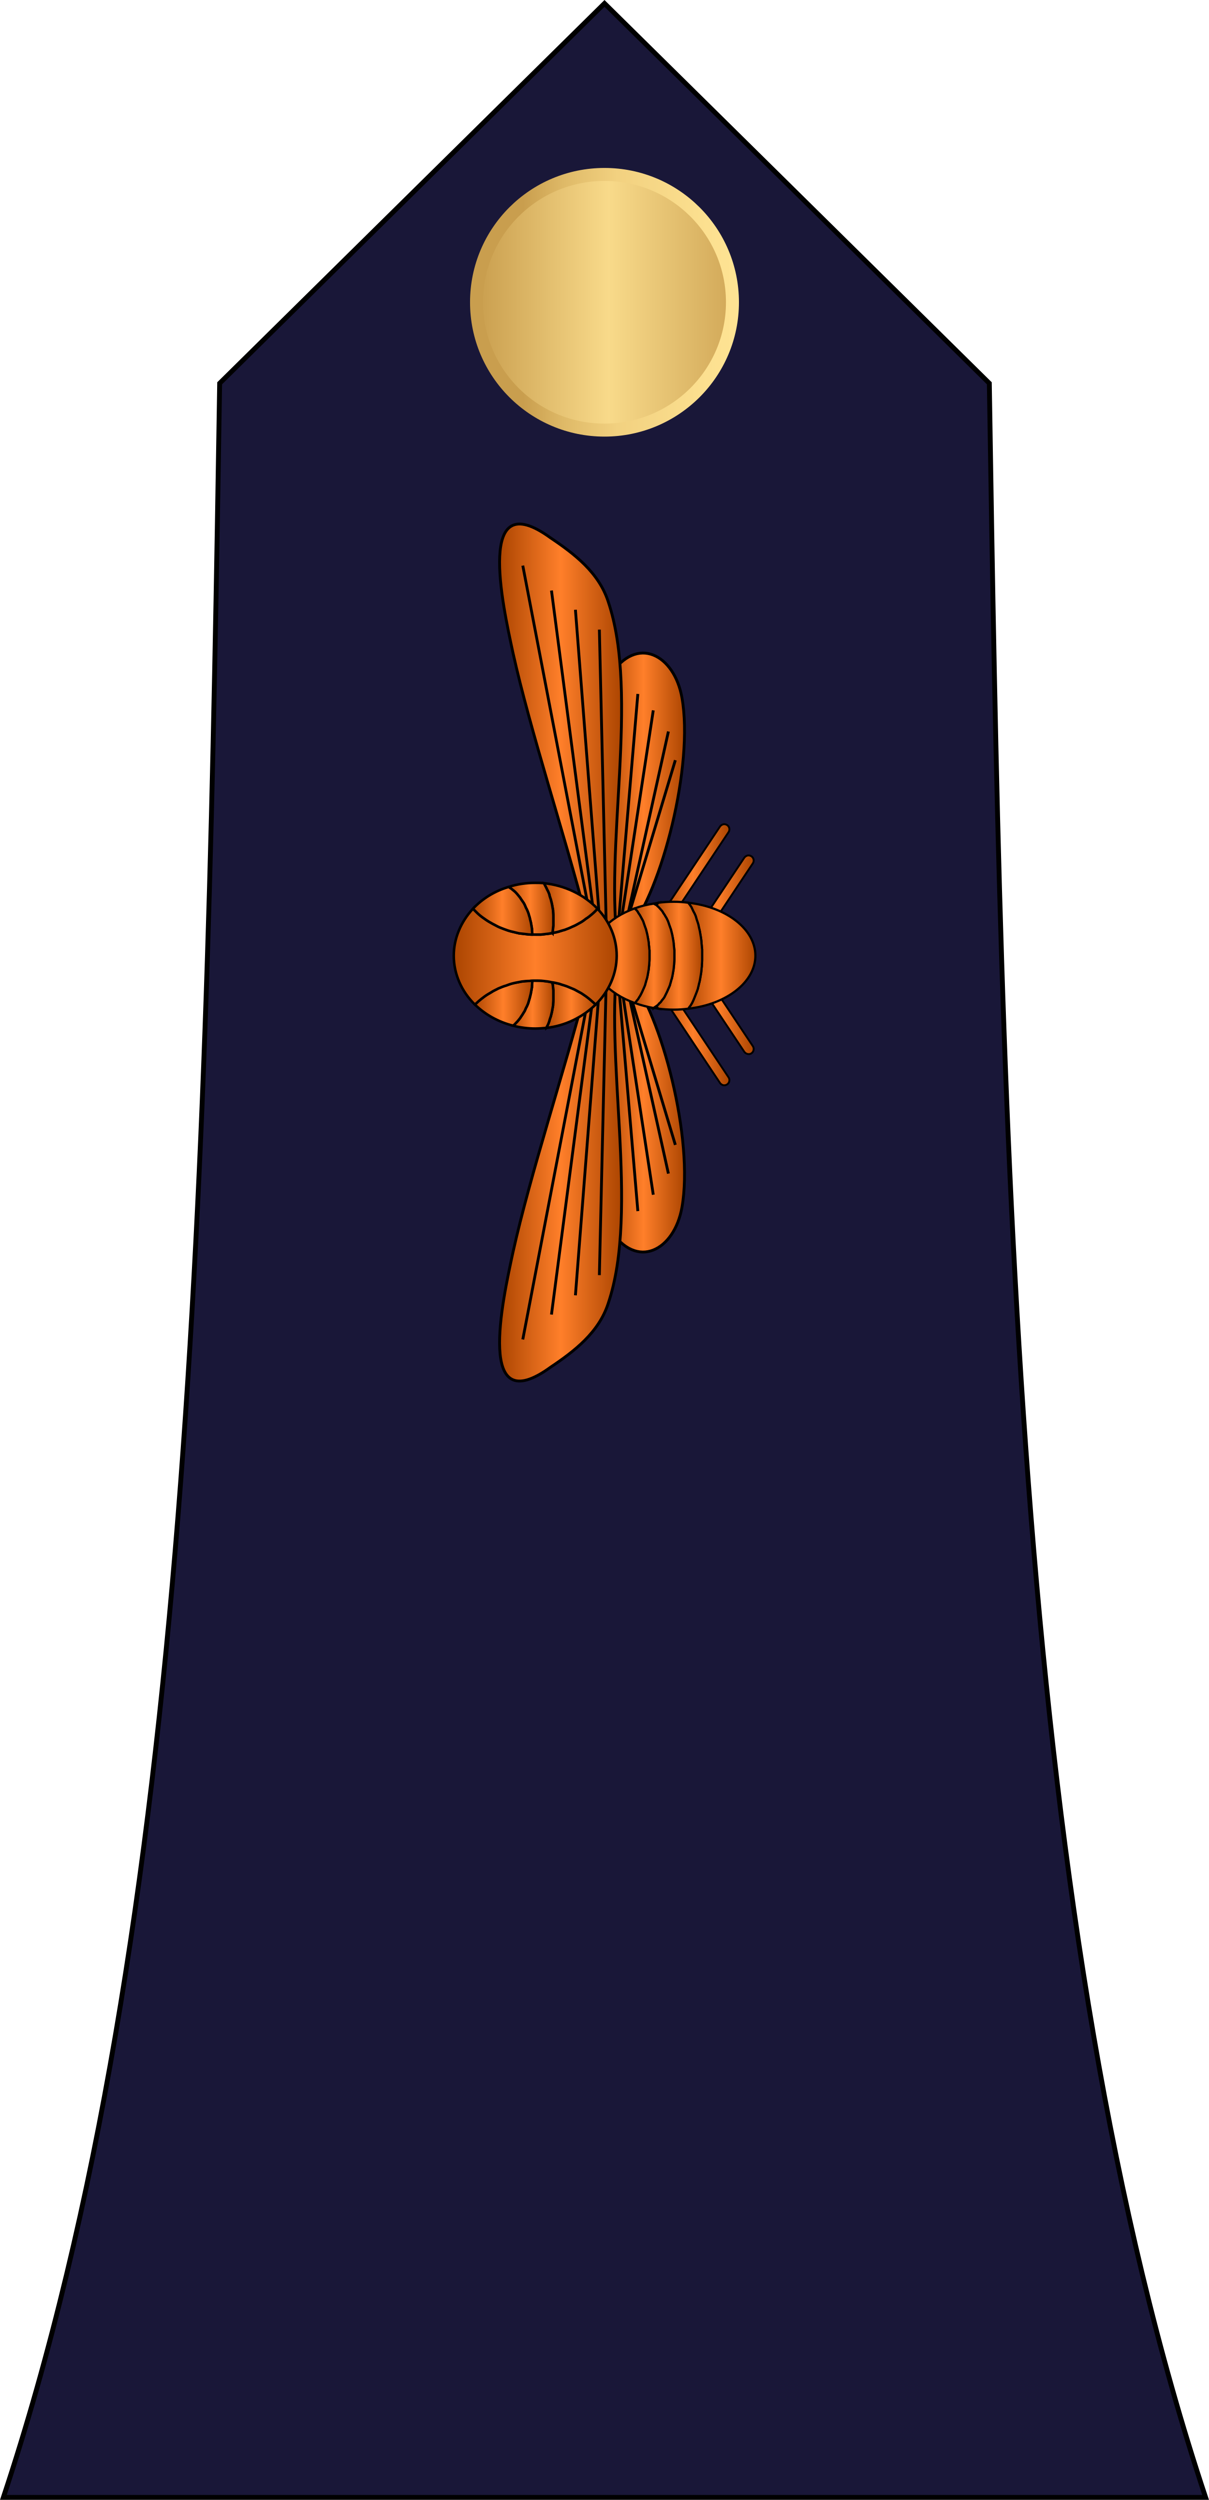 <?xml version="1.0" encoding="UTF-8" standalone="no"?>
<!-- Created with Inkscape (http://www.inkscape.org/) -->

<svg
   xmlns:dc="http://purl.org/dc/elements/1.1/"
   xmlns:cc="http://creativecommons.org/ns#"
   xmlns:rdf="http://www.w3.org/1999/02/22-rdf-syntax-ns#"
   xmlns:svg="http://www.w3.org/2000/svg"
   xmlns="http://www.w3.org/2000/svg"
   xmlns:xlink="http://www.w3.org/1999/xlink"
   xmlns:sodipodi="http://sodipodi.sourceforge.net/DTD/sodipodi-0.dtd"
   xmlns:inkscape="http://www.inkscape.org/namespaces/inkscape"
   width="81.189mm"
   height="167.79mm"
   viewBox="0 0 81.189 167.79"
   version="1.1"
   id="svg32280"
   inkscape:version="0.92.3 (2405546, 2018-03-11)"
   sodipodi:docname="01.Ivory_Coast_Air_Force-PVT.svg">
  <defs
     id="defs32274">
    <linearGradient
       id="linearGradient11276">
      <stop
         id="stop11278"
         offset="0"
         style="stop-color:#c99e4e;stop-opacity:1" />
      <stop
         style="stop-color:#f8da8a;stop-opacity:1"
         offset="0.5"
         id="stop11280" />
      <stop
         id="stop11282"
         offset="1"
         style="stop-color:#cfa555;stop-opacity:1" />
    </linearGradient>
    <linearGradient
       y2="410.023"
       x2="397.753"
       y1="510.481"
       x1="274.913"
       gradientUnits="userSpaceOnUse"
       id="linearGradient12721">
      <stop
         id="stop12731"
         style="stop-color:#C99E4E"
         offset="0.131" />
      <stop
         id="stop12729"
         style="stop-color:#DFBA68"
         offset="0.29" />
      <stop
         id="stop12727"
         style="stop-color:#F2D180"
         offset="0.49" />
      <stop
         id="stop12725"
         style="stop-color:#FCE090"
         offset="0.832" />
      <stop
         id="stop12723"
         style="stop-color:#FFE595"
         offset="1" />
    </linearGradient>
    <clipPath
       id="clipPath5646"
       clipPathUnits="userSpaceOnUse">
      <path
         sodipodi:nodetypes="cccccc"
         inkscape:connector-curvature="0"
         id="path5648"
         d="m -1314.506,1337.943 c 98.912,297.439 106.429,699.33 112.852,1102.471 l 200.781,198.096 200.781,-198.096 c 6.422,-403.142 13.94,-805.032 112.852,-1102.471 z"
         style="fill:#191738;fill-opacity:1;fill-rule:evenodd;stroke:#000000;stroke-width:2.535px;stroke-linecap:butt;stroke-linejoin:miter;stroke-opacity:1" />
    </clipPath>
    <linearGradient
       id="linearGradient6444">
      <stop
         style="stop-color:#aa4400;stop-opacity:1"
         offset="0"
         id="stop6438" />
      <stop
         id="stop6440"
         offset="0.5"
         style="stop-color:#ff7f2a;stop-opacity:1" />
      <stop
         style="stop-color:#aa4400;stop-opacity:1"
         offset="1"
         id="stop6442" />
    </linearGradient>
    <linearGradient
       y2="534.805"
       x2="-577.64"
       y1="534.805"
       x1="-611.47"
       gradientTransform="matrix(0.523,0,0,0.523,143.384,-129.266)"
       gradientUnits="userSpaceOnUse"
       id="linearGradient5970"
       xlink:href="#linearGradient11276"
       inkscape:collect="always" />
    <linearGradient
       y2="718.364"
       x2="-2046.464"
       y1="718.364"
       x1="-2147.954"
       gradientTransform="matrix(0.174,0,0,0.174,198.095,25.111)"
       gradientUnits="userSpaceOnUse"
       id="linearGradient5972"
       xlink:href="#linearGradient12721"
       inkscape:collect="always" />
    <clipPath
       id="clipPath5646-4"
       clipPathUnits="userSpaceOnUse">
      <path
         sodipodi:nodetypes="cccccc"
         inkscape:connector-curvature="0"
         id="path5648-9"
         d="m -1314.506,1337.943 c 98.912,297.439 106.429,699.33 112.852,1102.471 l 200.781,198.096 200.781,-198.096 c 6.422,-403.142 13.94,-805.032 112.852,-1102.471 z"
         style="fill:#191738;fill-opacity:1;fill-rule:evenodd;stroke:#000000;stroke-width:2.535px;stroke-linecap:butt;stroke-linejoin:miter;stroke-opacity:1" />
    </clipPath>
    <clipPath
       id="clipPath5650"
       clipPathUnits="userSpaceOnUse">
      <path
         style="fill:#191738;fill-opacity:1;fill-rule:evenodd;stroke:#000000;stroke-width:2.535px;stroke-linecap:butt;stroke-linejoin:miter;stroke-opacity:1"
         d="m -1314.506,1458.38 c 98.912,297.439 106.429,699.33 112.852,1102.471 l 200.781,198.096 200.781,-198.096 c 6.422,-403.142 13.94,-805.032 112.852,-1102.471 z"
         id="path5652"
         inkscape:connector-curvature="0"
         sodipodi:nodetypes="cccccc" />
    </clipPath>
    <linearGradient
       inkscape:collect="always"
       xlink:href="#linearGradient6444"
       id="linearGradient1047"
       x1="47.7"
       y1="77.382"
       x2="58.812"
       y2="77.382"
       gradientUnits="userSpaceOnUse" />
    <linearGradient
       inkscape:collect="always"
       xlink:href="#linearGradient6444"
       id="linearGradient1055"
       x1="62.982"
       y1="74.078"
       x2="67.989"
       y2="74.078"
       gradientUnits="userSpaceOnUse" />
    <linearGradient
       inkscape:collect="always"
       xlink:href="#linearGradient6444"
       id="linearGradient1057"
       x1="61.352"
       y1="71.983"
       x2="66.359"
       y2="71.983"
       gradientUnits="userSpaceOnUse" />
    <linearGradient
       inkscape:collect="always"
       xlink:href="#linearGradient6444"
       id="linearGradient1059"
       x1="63.33"
       y1="77.311"
       x2="68.115"
       y2="77.311"
       gradientUnits="userSpaceOnUse" />
    <linearGradient
       inkscape:collect="always"
       xlink:href="#linearGradient6444"
       id="linearGradient1061"
       x1="57.673"
       y1="67.475"
       x2="63.378"
       y2="67.475"
       gradientUnits="userSpaceOnUse" />
    <linearGradient
       inkscape:collect="always"
       xlink:href="#linearGradient6444"
       id="linearGradient1063"
       x1="50.768"
       y1="62.804"
       x2="59.153"
       y2="62.804"
       gradientUnits="userSpaceOnUse" />
    <linearGradient
       inkscape:collect="always"
       xlink:href="#linearGradient6444"
       id="linearGradient1071"
       x1="50.768"
       y1="91.417"
       x2="59.153"
       y2="91.417"
       gradientUnits="userSpaceOnUse" />
    <linearGradient
       inkscape:collect="always"
       xlink:href="#linearGradient6444"
       id="linearGradient1079"
       x1="57.673"
       y1="86.735"
       x2="63.378"
       y2="86.735"
       gradientUnits="userSpaceOnUse" />
    <linearGradient
       inkscape:collect="always"
       xlink:href="#linearGradient6444"
       id="linearGradient1087"
       x1="48.958"
       y1="74.302"
       x2="53.14"
       y2="74.302"
       gradientUnits="userSpaceOnUse" />
    <linearGradient
       inkscape:collect="always"
       xlink:href="#linearGradient6444"
       id="linearGradient1095"
       x1="61.27"
       y1="77.323"
       x2="64.538"
       y2="77.323"
       gradientUnits="userSpaceOnUse" />
    <linearGradient
       inkscape:collect="always"
       xlink:href="#linearGradient6444"
       id="linearGradient1097"
       x1="59.772"
       y1="77.335"
       x2="62.675"
       y2="77.335"
       gradientUnits="userSpaceOnUse" />
    <linearGradient
       inkscape:collect="always"
       xlink:href="#linearGradient6444"
       id="linearGradient1099"
       x1="57.003"
       y1="77.317"
       x2="61.003"
       y2="77.317"
       gradientUnits="userSpaceOnUse" />
    <linearGradient
       inkscape:collect="always"
       xlink:href="#linearGradient6444"
       id="linearGradient1101"
       x1="53.923"
       y1="80.618"
       x2="57.43"
       y2="80.618"
       gradientUnits="userSpaceOnUse" />
    <linearGradient
       inkscape:collect="always"
       xlink:href="#linearGradient6444"
       id="linearGradient1103"
       x1="51.6"
       y1="80.603"
       x2="54.558"
       y2="80.603"
       gradientUnits="userSpaceOnUse" />
    <linearGradient
       inkscape:collect="always"
       xlink:href="#linearGradient6444"
       id="linearGradient1105"
       x1="49.082"
       y1="80.513"
       x2="53.14"
       y2="80.513"
       gradientUnits="userSpaceOnUse" />
    <linearGradient
       inkscape:collect="always"
       xlink:href="#linearGradient6444"
       id="linearGradient1107"
       x1="51.277"
       y1="74.169"
       x2="54.558"
       y2="74.169"
       gradientUnits="userSpaceOnUse" />
    <linearGradient
       inkscape:collect="always"
       xlink:href="#linearGradient6444"
       id="linearGradient1109"
       x1="53.693"
       y1="74.128"
       x2="57.55"
       y2="74.128"
       gradientUnits="userSpaceOnUse" />
    <linearGradient
       inkscape:collect="always"
       xlink:href="#linearGradient6444"
       id="linearGradient1117"
       x1="61.352"
       y1="82.535"
       x2="66.359"
       y2="82.535"
       gradientUnits="userSpaceOnUse" />
    <linearGradient
       inkscape:collect="always"
       xlink:href="#linearGradient6444"
       id="linearGradient1119"
       x1="62.982"
       y1="80.44"
       x2="67.989"
       y2="80.44"
       gradientUnits="userSpaceOnUse" />
  </defs>
  <sodipodi:namedview
     id="base"
     pagecolor="#ffffff"
     bordercolor="#666666"
     borderopacity="1.0"
     inkscape:pageopacity="0.0"
     inkscape:pageshadow="2"
     inkscape:zoom="0.7"
     inkscape:cx="66.129244"
     inkscape:cy="265.02998"
     inkscape:document-units="mm"
     inkscape:current-layer="g31062"
     showgrid="false"
     fit-margin-top="0"
     fit-margin-left="0"
     fit-margin-right="0"
     fit-margin-bottom="0"
     inkscape:window-width="1360"
     inkscape:window-height="705"
     inkscape:window-x="-8"
     inkscape:window-y="-8"
     inkscape:window-maximized="1" />
  <g
     inkscape:label="Layer 1"
     inkscape:groupmode="layer"
     id="layer1"
     transform="translate(63.651,-64.938)">
    <g
       transform="translate(144.8,-65.045)"
       id="g31062">
      <path
         sodipodi:nodetypes="cccccc"
         inkscape:connector-curvature="0"
         id="path5858"
         d="m -208.225,297.61 c 12.731,-38.284 13.699,-90.012 14.525,-141.901 l 25.843,-25.497 25.843,25.497 c 0.827,51.889 1.794,103.617 14.525,141.901 z"
         style="fill:#191738;fill-opacity:1;fill-rule:evenodd;stroke:#000000;stroke-width:0.326px;stroke-linecap:butt;stroke-linejoin:miter;stroke-opacity:1" />
      <ellipse
         style="opacity:1;fill:url(#linearGradient5970);fill-opacity:1;stroke:url(#linearGradient5972);stroke-width:0.872;stroke-linecap:round;stroke-linejoin:round;stroke-miterlimit:4;stroke-dasharray:none;stroke-dashoffset:0;stroke-opacity:1"
         id="ellipse5860"
         cx="-167.857"
         cy="150.272"
         rx="8.593"
         ry="8.58" />
    </g>
    <g
       transform="translate(-80.964,51.762)"
       id="g1131">
      <path
         inkscape:connector-curvature="0"
         style="fill:url(#linearGradient1079);fill-opacity:1.0;fill-rule:evenodd;stroke:#000000;stroke-width:0.19px;stroke-linecap:butt;stroke-linejoin:miter;stroke-miterlimit:4;stroke-dasharray:none;stroke-opacity:1"
         d="m 58.283,95.695 c 1.799,2.794 4.318,1.397 4.826,-1.482 0.804,-4.53 -1.333,-12.869 -3.598,-15.706 l -1.736,-2.074 z"
         id="path912" />
      <path
         inkscape:connector-curvature="0"
         style="fill:#cca151;fill-opacity:1;fill-rule:evenodd;stroke:none;stroke-width:0.265"
         d="M 60.146,94.467 58.791,78.444 Z"
         id="path914" />
      <path
         inkscape:connector-curvature="0"
         style="fill:none;stroke:#000000;stroke-width:0.19px;stroke-linecap:butt;stroke-linejoin:miter;stroke-miterlimit:4;stroke-dasharray:none;stroke-opacity:1"
         d="M 60.146,94.467 58.791,78.444"
         id="path916" />
      <path
         inkscape:connector-curvature="0"
         style="fill:#cca151;fill-opacity:1;fill-rule:evenodd;stroke:none;stroke-width:0.265"
         d="M 61.183,93.367 58.918,78.508 Z"
         id="path918" />
      <path
         inkscape:connector-curvature="0"
         style="fill:none;stroke:#000000;stroke-width:0.19px;stroke-linecap:butt;stroke-linejoin:miter;stroke-miterlimit:4;stroke-dasharray:none;stroke-opacity:1"
         d="M 61.183,93.367 58.918,78.508"
         id="path920" />
      <path
         inkscape:connector-curvature="0"
         style="fill:#cca151;fill-opacity:1;fill-rule:evenodd;stroke:none;stroke-width:0.265"
         d="M 62.199,91.949 59.045,77.725 Z"
         id="path922" />
      <path
         inkscape:connector-curvature="0"
         style="fill:none;stroke:#000000;stroke-width:0.19px;stroke-linecap:butt;stroke-linejoin:miter;stroke-miterlimit:4;stroke-dasharray:none;stroke-opacity:1"
         d="M 62.199,91.949 59.045,77.725"
         id="path924" />
      <path
         inkscape:connector-curvature="0"
         style="fill:#cca151;fill-opacity:1;fill-rule:evenodd;stroke:none;stroke-width:0.265"
         d="M 62.665,90.022 59.045,77.979 Z"
         id="path926" />
      <path
         inkscape:connector-curvature="0"
         style="fill:none;stroke:#000000;stroke-width:0.19px;stroke-linecap:butt;stroke-linejoin:miter;stroke-miterlimit:4;stroke-dasharray:none;stroke-opacity:1"
         d="M 62.665,90.022 59.045,77.979"
         id="path928" />
      <path
         inkscape:connector-curvature="0"
         style="fill:url(#linearGradient1071);fill-opacity:1.0;fill-rule:evenodd;stroke:#000000;stroke-width:0.19px;stroke-linecap:butt;stroke-linejoin:miter;stroke-miterlimit:4;stroke-dasharray:none;stroke-opacity:1"
         d="m 56.674,79.46 c -1.482,5.694 -3.746,12.509 -4.911,17.759 -0.72,3.344 -2.498,11.366 2.519,7.726 1.609,-1.079 3.238,-2.328 3.873,-4.276 2.138,-6.35 -0.339,-16.595 0.698,-23.516 z"
         id="path930" />
      <path
         inkscape:connector-curvature="0"
         style="fill:#cca151;fill-opacity:1;fill-rule:evenodd;stroke:none;stroke-width:0.265"
         d="M 52.42,103.082 56.928,79.587 Z"
         id="path932" />
      <path
         inkscape:connector-curvature="0"
         style="fill:none;stroke:#000000;stroke-width:0.19px;stroke-linecap:butt;stroke-linejoin:miter;stroke-miterlimit:4;stroke-dasharray:none;stroke-opacity:1"
         d="M 52.42,103.082 56.928,79.587"
         id="path934" />
      <path
         inkscape:connector-curvature="0"
         style="fill:#cca151;fill-opacity:1;fill-rule:evenodd;stroke:none;stroke-width:0.265"
         d="M 54.346,101.41 57.182,79.736 Z"
         id="path936" />
      <path
         inkscape:connector-curvature="0"
         style="fill:none;stroke:#000000;stroke-width:0.19px;stroke-linecap:butt;stroke-linejoin:miter;stroke-miterlimit:4;stroke-dasharray:none;stroke-opacity:1"
         d="M 54.346,101.41 57.182,79.736"
         id="path938" />
      <path
         inkscape:connector-curvature="0"
         style="fill:#cca151;fill-opacity:1;fill-rule:evenodd;stroke:none;stroke-width:0.265"
         d="M 55.955,100.119 57.563,79.46 Z"
         id="path940" />
      <path
         inkscape:connector-curvature="0"
         style="fill:none;stroke:#000000;stroke-width:0.19px;stroke-linecap:butt;stroke-linejoin:miter;stroke-miterlimit:4;stroke-dasharray:none;stroke-opacity:1"
         d="M 55.955,100.119 57.563,79.46"
         id="path942" />
      <path
         inkscape:connector-curvature="0"
         style="fill:#cca151;fill-opacity:1;fill-rule:evenodd;stroke:none;stroke-width:0.265"
         d="M 57.563,98.764 58.029,78.698 Z"
         id="path944" />
      <path
         inkscape:connector-curvature="0"
         style="fill:none;stroke:#000000;stroke-width:0.19px;stroke-linecap:butt;stroke-linejoin:miter;stroke-miterlimit:4;stroke-dasharray:none;stroke-opacity:1"
         d="M 57.563,98.764 58.029,78.698"
         id="path946" />
      <path
         inkscape:connector-curvature="0"
         style="fill:url(#linearGradient1057);fill-opacity:1.0;fill-rule:evenodd;stroke:#000000;stroke-width:0.127px;stroke-linecap:round;stroke-linejoin:round;stroke-miterlimit:4;stroke-dasharray:none;stroke-opacity:1"
         d="m 65.945,68.496 c -0.106,0 -0.212,0.064 -0.275,0.148 l -4.191,6.286 c -0.254,0.381 0.317,0.762 0.571,0.381 l 4.191,-6.286 c 0.148,-0.233 -0.021,-0.529 -0.296,-0.529 z"
         id="path948" />
      <path
         inkscape:connector-curvature="0"
         style="fill:url(#linearGradient1055);fill-opacity:1.0;fill-rule:evenodd;stroke:#000000;stroke-width:0.127px;stroke-linecap:round;stroke-linejoin:round;stroke-miterlimit:4;stroke-dasharray:none;stroke-opacity:1"
         d="m 67.575,70.592 c -0.106,0 -0.212,0.064 -0.275,0.148 l -4.191,6.286 c -0.254,0.381 0.317,0.762 0.571,0.381 l 4.191,-6.286 c 0.148,-0.233 -0.021,-0.529 -0.296,-0.529 z"
         id="path950" />
      <path
         inkscape:connector-curvature="0"
         style="fill:url(#linearGradient1117);fill-opacity:1.0;fill-rule:evenodd;stroke:#000000;stroke-width:0.127px;stroke-linecap:round;stroke-linejoin:round;stroke-miterlimit:4;stroke-dasharray:none;stroke-opacity:1"
         d="m 65.945,86.022 c -0.106,0 -0.212,-0.064 -0.275,-0.148 l -4.191,-6.286 c -0.254,-0.381 0.317,-0.762 0.571,-0.381 l 4.191,6.286 c 0.148,0.233 -0.021,0.529 -0.296,0.529 z"
         id="path952" />
      <path
         inkscape:connector-curvature="0"
         style="fill:url(#linearGradient1119);fill-opacity:1.0;fill-rule:evenodd;stroke:#000000;stroke-width:0.127px;stroke-linecap:round;stroke-linejoin:round;stroke-miterlimit:4;stroke-dasharray:none;stroke-opacity:1"
         d="m 67.575,83.927 c -0.106,0 -0.212,-0.064 -0.275,-0.148 l -4.191,-6.286 c -0.254,-0.381 0.317,-0.762 0.571,-0.381 l 4.191,6.286 c 0.148,0.233 -0.021,0.55 -0.296,0.529 z"
         id="path954" />
      <path
         inkscape:connector-curvature="0"
         style="fill:url(#linearGradient1061);fill-opacity:1.0;fill-rule:evenodd;stroke:#000000;stroke-width:0.19px;stroke-linecap:butt;stroke-linejoin:miter;stroke-miterlimit:4;stroke-dasharray:none;stroke-opacity:1"
         d="m 58.283,58.527 c 1.799,-2.794 4.318,-1.397 4.826,1.482 0.804,4.53 -1.333,12.869 -3.598,15.706 l -1.736,2.053 z"
         id="path956" />
      <path
         inkscape:connector-curvature="0"
         style="fill:#cca151;fill-opacity:1;fill-rule:evenodd;stroke:none;stroke-width:0.265"
         d="M 60.146,59.754 58.791,75.777 Z"
         id="path958" />
      <path
         inkscape:connector-curvature="0"
         style="fill:none;stroke:#000000;stroke-width:0.19px;stroke-linecap:butt;stroke-linejoin:miter;stroke-miterlimit:4;stroke-dasharray:none;stroke-opacity:1"
         d="M 60.146,59.754 58.791,75.777"
         id="path960" />
      <path
         inkscape:connector-curvature="0"
         style="fill:#cca151;fill-opacity:1;fill-rule:evenodd;stroke:none;stroke-width:0.265"
         d="m 61.183,60.855 -2.265,14.859 z"
         id="path962" />
      <path
         inkscape:connector-curvature="0"
         style="fill:none;stroke:#000000;stroke-width:0.19px;stroke-linecap:butt;stroke-linejoin:miter;stroke-miterlimit:4;stroke-dasharray:none;stroke-opacity:1"
         d="m 61.183,60.855 -2.265,14.859"
         id="path964" />
      <path
         inkscape:connector-curvature="0"
         style="fill:#cca151;fill-opacity:1;fill-rule:evenodd;stroke:none;stroke-width:0.265"
         d="m 62.199,62.273 -3.154,14.224 z"
         id="path966" />
      <path
         inkscape:connector-curvature="0"
         style="fill:none;stroke:#000000;stroke-width:0.19px;stroke-linecap:butt;stroke-linejoin:miter;stroke-miterlimit:4;stroke-dasharray:none;stroke-opacity:1"
         d="m 62.199,62.273 -3.154,14.224"
         id="path968" />
      <path
         inkscape:connector-curvature="0"
         style="fill:#cca151;fill-opacity:1;fill-rule:evenodd;stroke:none;stroke-width:0.265"
         d="M 62.665,64.199 59.045,76.222 Z"
         id="path970" />
      <path
         inkscape:connector-curvature="0"
         style="fill:none;stroke:#000000;stroke-width:0.19px;stroke-linecap:butt;stroke-linejoin:miter;stroke-miterlimit:4;stroke-dasharray:none;stroke-opacity:1"
         d="M 62.665,64.199 59.045,76.222"
         id="path972" />
      <path
         inkscape:connector-curvature="0"
         style="fill:url(#linearGradient1063);fill-opacity:1.0;fill-rule:evenodd;stroke:#000000;stroke-width:0.19px;stroke-linecap:butt;stroke-linejoin:miter;stroke-miterlimit:4;stroke-dasharray:none;stroke-opacity:1"
         d="m 56.674,74.761 c -1.482,-5.694 -3.746,-12.509 -4.911,-17.759 -0.72,-3.344 -2.498,-11.366 2.519,-7.726 1.609,1.079 3.238,2.328 3.873,4.276 2.138,6.329 -0.339,16.595 0.698,23.516 z"
         id="path974" />
      <path
         inkscape:connector-curvature="0"
         style="fill:#cca151;fill-opacity:1;fill-rule:evenodd;stroke:none;stroke-width:0.265"
         d="m 52.42,51.14 4.508,23.474 z"
         id="path976" />
      <path
         inkscape:connector-curvature="0"
         style="fill:none;stroke:#000000;stroke-width:0.19px;stroke-linecap:butt;stroke-linejoin:miter;stroke-miterlimit:4;stroke-dasharray:none;stroke-opacity:1"
         d="m 52.42,51.14 4.508,23.474"
         id="path978" />
      <path
         inkscape:connector-curvature="0"
         style="fill:#cca151;fill-opacity:1;fill-rule:evenodd;stroke:none;stroke-width:0.265"
         d="m 54.346,52.812 2.836,21.675 z"
         id="path980" />
      <path
         inkscape:connector-curvature="0"
         style="fill:none;stroke:#000000;stroke-width:0.19px;stroke-linecap:butt;stroke-linejoin:miter;stroke-miterlimit:4;stroke-dasharray:none;stroke-opacity:1"
         d="m 54.346,52.812 2.836,21.675"
         id="path982" />
      <path
         inkscape:connector-curvature="0"
         style="fill:#cca151;fill-opacity:1;fill-rule:evenodd;stroke:none;stroke-width:0.265"
         d="m 55.955,54.103 1.609,20.659 z"
         id="path984" />
      <path
         inkscape:connector-curvature="0"
         style="fill:none;stroke:#000000;stroke-width:0.19px;stroke-linecap:butt;stroke-linejoin:miter;stroke-miterlimit:4;stroke-dasharray:none;stroke-opacity:1"
         d="m 55.955,54.103 1.609,20.659"
         id="path986" />
      <path
         inkscape:connector-curvature="0"
         style="fill:#cca151;fill-opacity:1;fill-rule:evenodd;stroke:none;stroke-width:0.265"
         d="m 57.563,55.436 0.466,20.087 z"
         id="path988" />
      <path
         inkscape:connector-curvature="0"
         style="fill:none;stroke:#000000;stroke-width:0.19px;stroke-linecap:butt;stroke-linejoin:miter;stroke-miterlimit:4;stroke-dasharray:none;stroke-opacity:1"
         d="m 57.563,55.436 0.466,20.087"
         id="path990" />
      <path
         inkscape:connector-curvature="0"
         style="fill:url(#linearGradient1059);fill-opacity:1.0;fill-rule:evenodd;stroke:#000000;stroke-width:0.148px;stroke-linecap:butt;stroke-linejoin:miter;stroke-miterlimit:4;stroke-dasharray:none;stroke-opacity:1"
         d="m 63.532,80.879 c 2.603,-0.296 4.508,-1.799 4.508,-3.556 0,-1.757 -1.905,-3.26 -4.508,-3.556 0.021,0.021 0.021,0.042 0.042,0.064 0.064,0.064 0.106,0.148 0.169,0.233 0.042,0.085 0.085,0.19 0.127,0.275 0.064,0.106 0.106,0.19 0.148,0.296 0.042,0.106 0.064,0.233 0.106,0.339 0.042,0.127 0.085,0.233 0.106,0.36 0.021,0.127 0.064,0.254 0.085,0.381 0.021,0.127 0.042,0.254 0.064,0.381 0.021,0.127 0.042,0.275 0.042,0.402 0.021,0.127 0.021,0.275 0.042,0.402 0,0.148 0,0.296 0,0.423 0,0.106 0,0.19 0,0.296 0,0.148 -0.021,0.275 -0.021,0.423 -0.021,0.127 -0.021,0.254 -0.042,0.402 -0.021,0.127 -0.042,0.254 -0.064,0.381 -0.021,0.127 -0.042,0.254 -0.085,0.381 -0.021,0.127 -0.064,0.254 -0.085,0.36 -0.042,0.127 -0.085,0.233 -0.127,0.339 -0.042,0.106 -0.085,0.212 -0.127,0.318 -0.042,0.106 -0.085,0.19 -0.127,0.275 -0.064,0.106 -0.106,0.19 -0.169,0.254 -0.021,0.042 -0.064,0.085 -0.085,0.127 z"
         id="path992" />
      <path
         inkscape:connector-curvature="0"
         style="fill:#cca151;fill-opacity:1;fill-rule:evenodd;stroke:#000000;stroke-width:0.148px;stroke-linecap:butt;stroke-linejoin:miter;stroke-miterlimit:4;stroke-dasharray:none;stroke-opacity:1"
         d="m 61.395,80.709 c -0.042,0.042 -0.106,0.064 -0.169,0.106 0,0 0,0 -0.021,0.021 0.106,0 0.212,0.021 0.317,0.042 -0.021,-0.021 -0.021,-0.042 -0.042,-0.042 -0.021,-0.042 -0.064,-0.085 -0.085,-0.127 z"
         id="path994" />
      <path
         inkscape:connector-curvature="0"
         style="fill:#cca151;fill-opacity:1;fill-rule:evenodd;stroke:#000000;stroke-width:0.148px;stroke-linecap:butt;stroke-linejoin:miter;stroke-miterlimit:4;stroke-dasharray:none;stroke-opacity:1"
         d="m 61.522,73.767 c -0.106,0.021 -0.212,0.042 -0.317,0.064 0.064,0.021 0.106,0.064 0.169,0.085 0,0.021 0.021,0.021 0.021,0.042 0.021,-0.021 0.021,-0.042 0.042,-0.064 0.021,-0.042 0.042,-0.085 0.085,-0.127 z"
         id="path996" />
      <path
         inkscape:connector-curvature="0"
         style="fill:url(#linearGradient1095);fill-opacity:1.0;fill-rule:evenodd;stroke:#000000;stroke-width:0.148px;stroke-linecap:butt;stroke-linejoin:miter;stroke-miterlimit:4;stroke-dasharray:none;stroke-opacity:1"
         d="m 61.522,73.767 c -0.042,0.042 -0.064,0.085 -0.085,0.127 -0.021,0.021 -0.021,0.042 -0.042,0.064 0.042,0.021 0.106,0.064 0.148,0.106 0.064,0.064 0.106,0.127 0.169,0.19 0.064,0.064 0.106,0.127 0.148,0.212 0.064,0.085 0.106,0.148 0.148,0.233 0.064,0.085 0.106,0.19 0.148,0.275 0.042,0.085 0.064,0.191 0.106,0.296 0.042,0.106 0.064,0.191 0.106,0.296 0.021,0.106 0.064,0.233 0.085,0.339 0.021,0.106 0.042,0.233 0.064,0.339 0.021,0.127 0.042,0.233 0.042,0.36 0.021,0.106 0.021,0.233 0.042,0.36 0,0.127 0,0.233 0,0.36 0,0.085 0,0.169 0,0.254 0,0.127 -0.021,0.254 -0.021,0.36 -0.021,0.127 -0.021,0.254 -0.042,0.36 -0.021,0.127 -0.042,0.233 -0.064,0.36 -0.021,0.106 -0.042,0.212 -0.085,0.317 -0.021,0.106 -0.064,0.212 -0.085,0.317 -0.042,0.106 -0.085,0.212 -0.127,0.296 -0.042,0.106 -0.085,0.191 -0.127,0.275 -0.042,0.085 -0.085,0.169 -0.127,0.254 -0.064,0.085 -0.106,0.148 -0.169,0.212 -0.042,0.085 -0.106,0.148 -0.169,0.191 -0.042,0.064 -0.106,0.127 -0.169,0.169 0,0 -0.021,0 -0.021,0.021 0.021,0.042 0.064,0.085 0.085,0.127 0.021,0 0.021,0.021 0.042,0.042 0.339,0.042 0.677,0.064 1.037,0.064 0.317,0 0.656,-0.021 0.974,-0.064 0.021,-0.042 0.064,-0.085 0.085,-0.127 0.064,-0.064 0.106,-0.148 0.169,-0.254 0.042,-0.085 0.085,-0.169 0.127,-0.275 0.042,-0.106 0.085,-0.212 0.127,-0.318 0.042,-0.106 0.085,-0.212 0.127,-0.339 0.021,-0.106 0.064,-0.233 0.085,-0.36 0.042,-0.127 0.064,-0.254 0.085,-0.381 0.021,-0.127 0.042,-0.254 0.064,-0.381 0.021,-0.148 0.021,-0.275 0.042,-0.402 0,-0.148 0.021,-0.275 0.021,-0.423 0,-0.106 0,-0.191 0,-0.296 0,-0.127 0,-0.275 0,-0.423 -0.021,-0.127 -0.021,-0.275 -0.042,-0.402 0,-0.127 -0.021,-0.275 -0.042,-0.402 -0.021,-0.127 -0.042,-0.254 -0.064,-0.381 -0.021,-0.127 -0.064,-0.254 -0.085,-0.381 -0.021,-0.127 -0.064,-0.233 -0.106,-0.36 -0.042,-0.106 -0.064,-0.233 -0.106,-0.339 -0.042,-0.106 -0.085,-0.19 -0.148,-0.296 -0.042,-0.085 -0.085,-0.19 -0.127,-0.275 -0.064,-0.085 -0.106,-0.169 -0.169,-0.233 -0.021,-0.021 -0.021,-0.042 -0.042,-0.064 -0.317,-0.042 -0.656,-0.064 -0.974,-0.064 -0.339,0 -0.698,0.021 -1.037,0.064 z"
         id="path998" />
      <path
         inkscape:connector-curvature="0"
         style="fill:url(#linearGradient1097);fill-opacity:1.0;fill-rule:evenodd;stroke:#000000;stroke-width:0.148px;stroke-linecap:butt;stroke-linejoin:miter;stroke-miterlimit:4;stroke-dasharray:none;stroke-opacity:1"
         d="m 61.204,80.836 c 0.021,-0.021 0.021,-0.021 0.021,-0.021 0.064,-0.042 0.127,-0.085 0.19,-0.127 0.064,-0.042 0.127,-0.106 0.169,-0.169 0.064,-0.042 0.127,-0.106 0.169,-0.191 0.064,-0.064 0.106,-0.127 0.169,-0.212 0.042,-0.085 0.085,-0.169 0.127,-0.254 0.042,-0.085 0.085,-0.169 0.127,-0.275 0.042,-0.085 0.085,-0.19 0.127,-0.296 0.021,-0.106 0.064,-0.212 0.085,-0.317 0.042,-0.106 0.064,-0.212 0.085,-0.317 0.021,-0.127 0.042,-0.233 0.064,-0.36 0.021,-0.106 0.021,-0.233 0.042,-0.36 0,-0.106 0.021,-0.233 0.021,-0.36 0,-0.085 0,-0.169 0,-0.254 0,-0.127 0,-0.233 0,-0.36 -0.021,-0.127 -0.021,-0.254 -0.042,-0.36 0,-0.127 -0.021,-0.233 -0.042,-0.36 -0.021,-0.106 -0.042,-0.233 -0.064,-0.339 -0.021,-0.106 -0.064,-0.233 -0.085,-0.339 -0.042,-0.106 -0.064,-0.191 -0.106,-0.296 -0.042,-0.106 -0.064,-0.212 -0.106,-0.296 -0.042,-0.085 -0.085,-0.19 -0.148,-0.275 -0.042,-0.085 -0.085,-0.148 -0.148,-0.233 -0.042,-0.085 -0.085,-0.148 -0.148,-0.212 -0.064,-0.064 -0.106,-0.127 -0.169,-0.19 -0.064,-0.042 -0.106,-0.106 -0.169,-0.148 -0.064,-0.021 -0.106,-0.064 -0.169,-0.085 -0.444,0.064 -0.868,0.169 -1.27,0.317 0.042,0.042 0.064,0.064 0.106,0.106 0.064,0.064 0.106,0.127 0.148,0.212 0.064,0.085 0.106,0.148 0.148,0.233 0.042,0.085 0.106,0.19 0.148,0.275 0.042,0.085 0.064,0.191 0.106,0.296 0.042,0.106 0.064,0.191 0.106,0.296 0.021,0.106 0.064,0.233 0.085,0.339 0.021,0.106 0.042,0.233 0.064,0.339 0.021,0.127 0.042,0.233 0.042,0.36 0.021,0.106 0.021,0.233 0.042,0.36 0,0.127 0,0.233 0,0.36 0,0.085 0,0.169 0,0.254 0,0.127 -0.021,0.254 -0.021,0.36 -0.021,0.127 -0.021,0.254 -0.042,0.36 -0.021,0.127 -0.042,0.233 -0.064,0.36 -0.021,0.106 -0.042,0.212 -0.085,0.317 -0.021,0.106 -0.064,0.212 -0.085,0.317 -0.042,0.106 -0.085,0.212 -0.127,0.296 -0.042,0.106 -0.085,0.191 -0.127,0.275 -0.042,0.085 -0.085,0.169 -0.148,0.254 -0.042,0.085 -0.085,0.148 -0.148,0.212 -0.042,0.064 -0.085,0.127 -0.148,0.169 0.402,0.148 0.825,0.254 1.27,0.339 z"
         id="path1000" />
      <path
         inkscape:connector-curvature="0"
         style="fill:url(#linearGradient1099);fill-opacity:1.0;fill-rule:evenodd;stroke:#000000;stroke-width:0.148px;stroke-linecap:butt;stroke-linejoin:miter;stroke-miterlimit:4;stroke-dasharray:none;stroke-opacity:1"
         d="m 59.934,80.498 c 0.064,-0.042 0.106,-0.106 0.148,-0.169 0.064,-0.064 0.106,-0.127 0.148,-0.212 0.064,-0.085 0.106,-0.169 0.148,-0.254 0.042,-0.085 0.085,-0.169 0.127,-0.275 0.042,-0.085 0.085,-0.19 0.127,-0.296 0.021,-0.106 0.064,-0.212 0.085,-0.317 0.042,-0.106 0.064,-0.212 0.085,-0.317 0.021,-0.127 0.042,-0.233 0.064,-0.36 0.021,-0.106 0.021,-0.233 0.042,-0.36 0,-0.106 0.021,-0.233 0.021,-0.36 0,-0.085 0,-0.169 0,-0.254 0,-0.127 0,-0.233 0,-0.36 -0.021,-0.127 -0.021,-0.254 -0.042,-0.36 0,-0.127 -0.021,-0.233 -0.042,-0.36 -0.021,-0.106 -0.042,-0.233 -0.064,-0.339 -0.021,-0.106 -0.064,-0.233 -0.085,-0.339 -0.042,-0.106 -0.064,-0.191 -0.106,-0.296 -0.042,-0.106 -0.064,-0.212 -0.106,-0.296 -0.042,-0.085 -0.106,-0.19 -0.148,-0.275 -0.042,-0.085 -0.085,-0.148 -0.148,-0.233 -0.042,-0.085 -0.085,-0.148 -0.148,-0.212 -0.042,-0.042 -0.064,-0.064 -0.106,-0.106 -1.757,0.635 -2.857,1.841 -2.857,3.175 0,1.333 1.101,2.54 2.857,3.175 z"
         id="path1002" />
      <path
         inkscape:connector-curvature="0"
         style="fill:url(#linearGradient1101);fill-opacity:1.0;fill-rule:evenodd;stroke:#000000;stroke-width:0.169px;stroke-linecap:butt;stroke-linejoin:miter;stroke-miterlimit:4;stroke-dasharray:none;stroke-opacity:1"
         d="m 54.008,82.17 c 1.27,-0.148 2.434,-0.72 3.302,-1.566 -0.042,-0.042 -0.085,-0.085 -0.127,-0.127 -0.127,-0.106 -0.254,-0.233 -0.402,-0.339 -0.127,-0.106 -0.275,-0.191 -0.423,-0.296 -0.148,-0.085 -0.317,-0.169 -0.466,-0.254 -0.169,-0.064 -0.339,-0.148 -0.508,-0.212 -0.169,-0.064 -0.339,-0.106 -0.508,-0.169 -0.148,-0.042 -0.317,-0.064 -0.487,-0.106 0.021,0.064 0.021,0.127 0.042,0.169 0.021,0.127 0.021,0.254 0.042,0.381 0,0.127 0,0.254 0,0.381 0,0.085 0,0.169 0,0.254 0,0.127 -0.021,0.254 -0.021,0.381 -0.021,0.127 -0.042,0.254 -0.064,0.36 -0.021,0.127 -0.064,0.254 -0.085,0.36 -0.042,0.127 -0.085,0.233 -0.106,0.339 -0.042,0.127 -0.085,0.233 -0.148,0.339 -0.021,0.042 -0.042,0.064 -0.042,0.106 z"
         id="path1004" />
      <path
         inkscape:connector-curvature="0"
         style="fill:url(#linearGradient1103);fill-opacity:1.0;fill-rule:evenodd;stroke:#000000;stroke-width:0.169px;stroke-linecap:butt;stroke-linejoin:miter;stroke-miterlimit:4;stroke-dasharray:none;stroke-opacity:1"
         d="m 54.008,82.17 c 0,-0.042 0.021,-0.064 0.042,-0.106 0.064,-0.106 0.106,-0.212 0.148,-0.339 0.021,-0.106 0.064,-0.212 0.106,-0.339 0.021,-0.106 0.064,-0.233 0.085,-0.36 0.021,-0.106 0.042,-0.233 0.064,-0.36 0,-0.127 0.021,-0.254 0.021,-0.381 0,-0.085 0,-0.169 0,-0.254 0,-0.127 0,-0.254 0,-0.381 -0.021,-0.127 -0.021,-0.254 -0.042,-0.381 -0.021,-0.042 -0.021,-0.106 -0.042,-0.169 0,0 -0.021,0 -0.042,0 -0.169,-0.042 -0.36,-0.064 -0.55,-0.085 -0.169,-0.021 -0.36,-0.021 -0.529,-0.021 -0.064,0 -0.148,0 -0.212,0 0,0.021 0,0.042 0,0.064 0,0.127 -0.021,0.254 -0.021,0.381 -0.021,0.127 -0.042,0.254 -0.064,0.36 -0.021,0.127 -0.064,0.254 -0.085,0.36 -0.042,0.127 -0.064,0.233 -0.106,0.36 -0.042,0.106 -0.085,0.212 -0.148,0.317 -0.042,0.106 -0.085,0.212 -0.148,0.296 -0.064,0.106 -0.127,0.212 -0.19,0.296 -0.042,0.085 -0.127,0.169 -0.19,0.254 -0.064,0.085 -0.148,0.148 -0.212,0.233 -0.042,0.042 -0.085,0.064 -0.127,0.106 0.487,0.127 0.995,0.191 1.503,0.191 0.233,0 0.487,-0.021 0.741,-0.042 z"
         id="path1006" />
      <path
         inkscape:connector-curvature="0"
         style="fill:url(#linearGradient1105);fill-opacity:1.0;fill-rule:evenodd;stroke:#000000;stroke-width:0.169px;stroke-linecap:butt;stroke-linejoin:miter;stroke-miterlimit:4;stroke-dasharray:none;stroke-opacity:1"
         d="m 51.764,82.022 c 0.042,-0.042 0.085,-0.064 0.127,-0.106 0.064,-0.085 0.148,-0.148 0.212,-0.233 0.064,-0.085 0.148,-0.169 0.19,-0.254 0.064,-0.085 0.127,-0.19 0.19,-0.296 0.064,-0.085 0.106,-0.19 0.148,-0.296 0.064,-0.106 0.106,-0.212 0.148,-0.317 0.042,-0.127 0.064,-0.233 0.106,-0.36 0.021,-0.106 0.064,-0.233 0.085,-0.36 0.021,-0.106 0.042,-0.233 0.064,-0.36 0,-0.127 0.021,-0.254 0.021,-0.381 0,-0.021 0,-0.042 0,-0.064 -0.064,0 -0.127,0 -0.19,0.021 -0.169,0 -0.36,0.021 -0.529,0.042 -0.19,0.042 -0.36,0.064 -0.529,0.106 -0.19,0.042 -0.36,0.106 -0.529,0.169 -0.169,0.042 -0.339,0.127 -0.508,0.19 -0.148,0.085 -0.317,0.148 -0.466,0.254 -0.148,0.085 -0.296,0.169 -0.444,0.275 -0.148,0.106 -0.275,0.212 -0.402,0.317 -0.085,0.085 -0.169,0.148 -0.254,0.233 0.698,0.677 1.566,1.164 2.561,1.418 z"
         id="path1008" />
      <path
         inkscape:connector-curvature="0"
         style="fill:url(#linearGradient1047);fill-opacity:1.0;fill-rule:evenodd;stroke:#000000;stroke-width:0.169px;stroke-linecap:butt;stroke-linejoin:miter;stroke-miterlimit:4;stroke-dasharray:none;stroke-opacity:1"
         d="m 49.076,74.169 c -0.825,0.889 -1.291,2.011 -1.291,3.154 0,1.206 0.508,2.392 1.418,3.281 0.085,-0.085 0.169,-0.148 0.254,-0.233 0.127,-0.106 0.254,-0.212 0.402,-0.317 0.148,-0.106 0.296,-0.19 0.444,-0.275 0.148,-0.106 0.317,-0.169 0.466,-0.254 0.169,-0.064 0.339,-0.148 0.508,-0.19 0.169,-0.064 0.339,-0.127 0.529,-0.169 0.169,-0.042 0.339,-0.064 0.529,-0.106 0.169,-0.021 0.36,-0.042 0.529,-0.042 0.127,-0.021 0.275,-0.021 0.402,-0.021 0.169,0 0.36,0 0.529,0.021 0.19,0.021 0.381,0.042 0.55,0.085 0.19,0.021 0.36,0.064 0.529,0.106 0.169,0.064 0.339,0.106 0.508,0.169 0.169,0.064 0.339,0.148 0.508,0.212 0.148,0.085 0.317,0.169 0.466,0.254 0.148,0.106 0.296,0.19 0.423,0.296 0.148,0.106 0.275,0.233 0.402,0.339 0.042,0.042 0.085,0.085 0.127,0.127 0.91,-0.889 1.418,-2.074 1.418,-3.281 0,-1.143 -0.444,-2.265 -1.291,-3.154 -0.106,0.127 -0.233,0.254 -0.36,0.36 -0.127,0.106 -0.275,0.233 -0.423,0.317 -0.127,0.106 -0.275,0.212 -0.444,0.296 -0.148,0.085 -0.296,0.169 -0.466,0.233 -0.169,0.085 -0.339,0.148 -0.508,0.212 -0.169,0.042 -0.339,0.106 -0.508,0.148 -0.169,0.042 -0.36,0.085 -0.529,0.106 -0.19,0.021 -0.36,0.042 -0.55,0.064 -0.127,0 -0.254,0 -0.381,0 -0.19,0 -0.381,0 -0.55,-0.021 -0.19,-0.021 -0.36,-0.042 -0.55,-0.064 -0.169,-0.042 -0.36,-0.085 -0.529,-0.127 -0.169,-0.042 -0.339,-0.106 -0.508,-0.169 -0.169,-0.064 -0.339,-0.127 -0.487,-0.212 -0.169,-0.085 -0.317,-0.169 -0.466,-0.254 -0.148,-0.085 -0.296,-0.19 -0.444,-0.296 -0.148,-0.106 -0.275,-0.212 -0.402,-0.339 -0.085,-0.085 -0.169,-0.169 -0.254,-0.254 z"
         id="path1010" />
      <path
         inkscape:connector-curvature="0"
         style="fill:url(#linearGradient1109);fill-opacity:1.0;fill-rule:evenodd;stroke:#000000;stroke-width:0.169px;stroke-linecap:butt;stroke-linejoin:miter;stroke-miterlimit:4;stroke-dasharray:none;stroke-opacity:1"
         d="m 54.41,75.799 c 0.106,-0.021 0.212,-0.042 0.317,-0.064 0.169,-0.042 0.339,-0.106 0.508,-0.148 0.169,-0.064 0.339,-0.127 0.508,-0.212 0.169,-0.064 0.317,-0.148 0.466,-0.233 0.169,-0.085 0.317,-0.191 0.444,-0.296 0.148,-0.085 0.296,-0.212 0.423,-0.317 0.127,-0.106 0.254,-0.233 0.36,-0.36 -0.91,-0.952 -2.201,-1.566 -3.598,-1.714 0.021,0.042 0.042,0.085 0.064,0.127 0.042,0.085 0.106,0.19 0.148,0.296 0.064,0.106 0.106,0.212 0.148,0.317 0.021,0.127 0.064,0.233 0.106,0.36 0.021,0.106 0.064,0.233 0.085,0.36 0.021,0.106 0.042,0.233 0.064,0.36 0,0.127 0.021,0.254 0.021,0.381 0,0.085 0,0.169 0,0.254 0,0.127 0,0.254 0,0.381 -0.021,0.127 -0.021,0.254 -0.042,0.36 0,0.064 -0.021,0.106 -0.021,0.148 z"
         id="path1012" />
      <path
         inkscape:connector-curvature="0"
         style="fill:url(#linearGradient1107);fill-opacity:1.0;fill-rule:evenodd;stroke:#000000;stroke-width:0.169px;stroke-linecap:butt;stroke-linejoin:miter;stroke-miterlimit:4;stroke-dasharray:none;stroke-opacity:1"
         d="m 54.41,75.799 c 0,-0.042 0.021,-0.085 0.021,-0.148 0.021,-0.106 0.021,-0.233 0.042,-0.36 0,-0.127 0,-0.254 0,-0.381 0,-0.085 0,-0.169 0,-0.254 0,-0.127 -0.021,-0.254 -0.021,-0.381 -0.021,-0.127 -0.042,-0.254 -0.064,-0.36 -0.021,-0.127 -0.064,-0.254 -0.085,-0.36 -0.042,-0.127 -0.085,-0.233 -0.106,-0.36 -0.042,-0.106 -0.085,-0.212 -0.148,-0.317 -0.042,-0.106 -0.106,-0.212 -0.148,-0.296 -0.021,-0.042 -0.042,-0.085 -0.064,-0.127 -0.19,-0.021 -0.381,-0.021 -0.571,-0.021 -0.614,0 -1.228,0.085 -1.799,0.275 0.064,0.042 0.127,0.085 0.19,0.127 0.085,0.064 0.148,0.127 0.233,0.19 0.064,0.064 0.148,0.148 0.212,0.233 0.064,0.085 0.148,0.169 0.19,0.254 0.064,0.085 0.127,0.19 0.19,0.275 0.064,0.106 0.106,0.212 0.148,0.317 0.064,0.106 0.106,0.212 0.148,0.317 0.042,0.106 0.064,0.233 0.106,0.339 0.021,0.127 0.064,0.254 0.085,0.36 0.021,0.127 0.042,0.254 0.064,0.381 0,0.106 0.021,0.233 0.021,0.36 0,0.021 0,0.021 0,0.042 0.064,0 0.148,0 0.212,0 0.127,0 0.254,0 0.381,0 0.19,-0.021 0.36,-0.042 0.55,-0.064 0.064,-0.021 0.127,-0.021 0.212,-0.042 z"
         id="path1014" />
      <path
         inkscape:connector-curvature="0"
         style="fill:url(#linearGradient1087);fill-opacity:1.0;fill-rule:evenodd;stroke:#000000;stroke-width:0.169px;stroke-linecap:butt;stroke-linejoin:miter;stroke-miterlimit:4;stroke-dasharray:none;stroke-opacity:1"
         d="m 53.055,75.904 c 0,-0.021 0,-0.021 0,-0.042 0,-0.127 -0.021,-0.254 -0.021,-0.36 -0.021,-0.127 -0.042,-0.254 -0.064,-0.381 -0.021,-0.106 -0.064,-0.233 -0.085,-0.36 -0.042,-0.106 -0.064,-0.233 -0.106,-0.339 -0.042,-0.106 -0.085,-0.212 -0.148,-0.317 -0.042,-0.106 -0.085,-0.212 -0.148,-0.317 -0.064,-0.085 -0.127,-0.19 -0.19,-0.275 -0.042,-0.085 -0.127,-0.169 -0.19,-0.254 -0.064,-0.085 -0.148,-0.169 -0.212,-0.233 -0.085,-0.064 -0.148,-0.127 -0.233,-0.19 -0.064,-0.042 -0.127,-0.085 -0.19,-0.127 -0.931,0.275 -1.757,0.783 -2.392,1.46 0.085,0.085 0.169,0.169 0.254,0.254 0.127,0.127 0.254,0.233 0.402,0.339 0.148,0.106 0.296,0.212 0.444,0.296 0.148,0.085 0.296,0.169 0.466,0.254 0.148,0.085 0.317,0.148 0.487,0.212 0.169,0.064 0.339,0.127 0.508,0.169 0.169,0.042 0.36,0.085 0.529,0.127 0.19,0.021 0.36,0.042 0.55,0.064 0.106,0.021 0.233,0.021 0.339,0.021 z"
         id="path1016" />
    </g>
  </g>
</svg>
